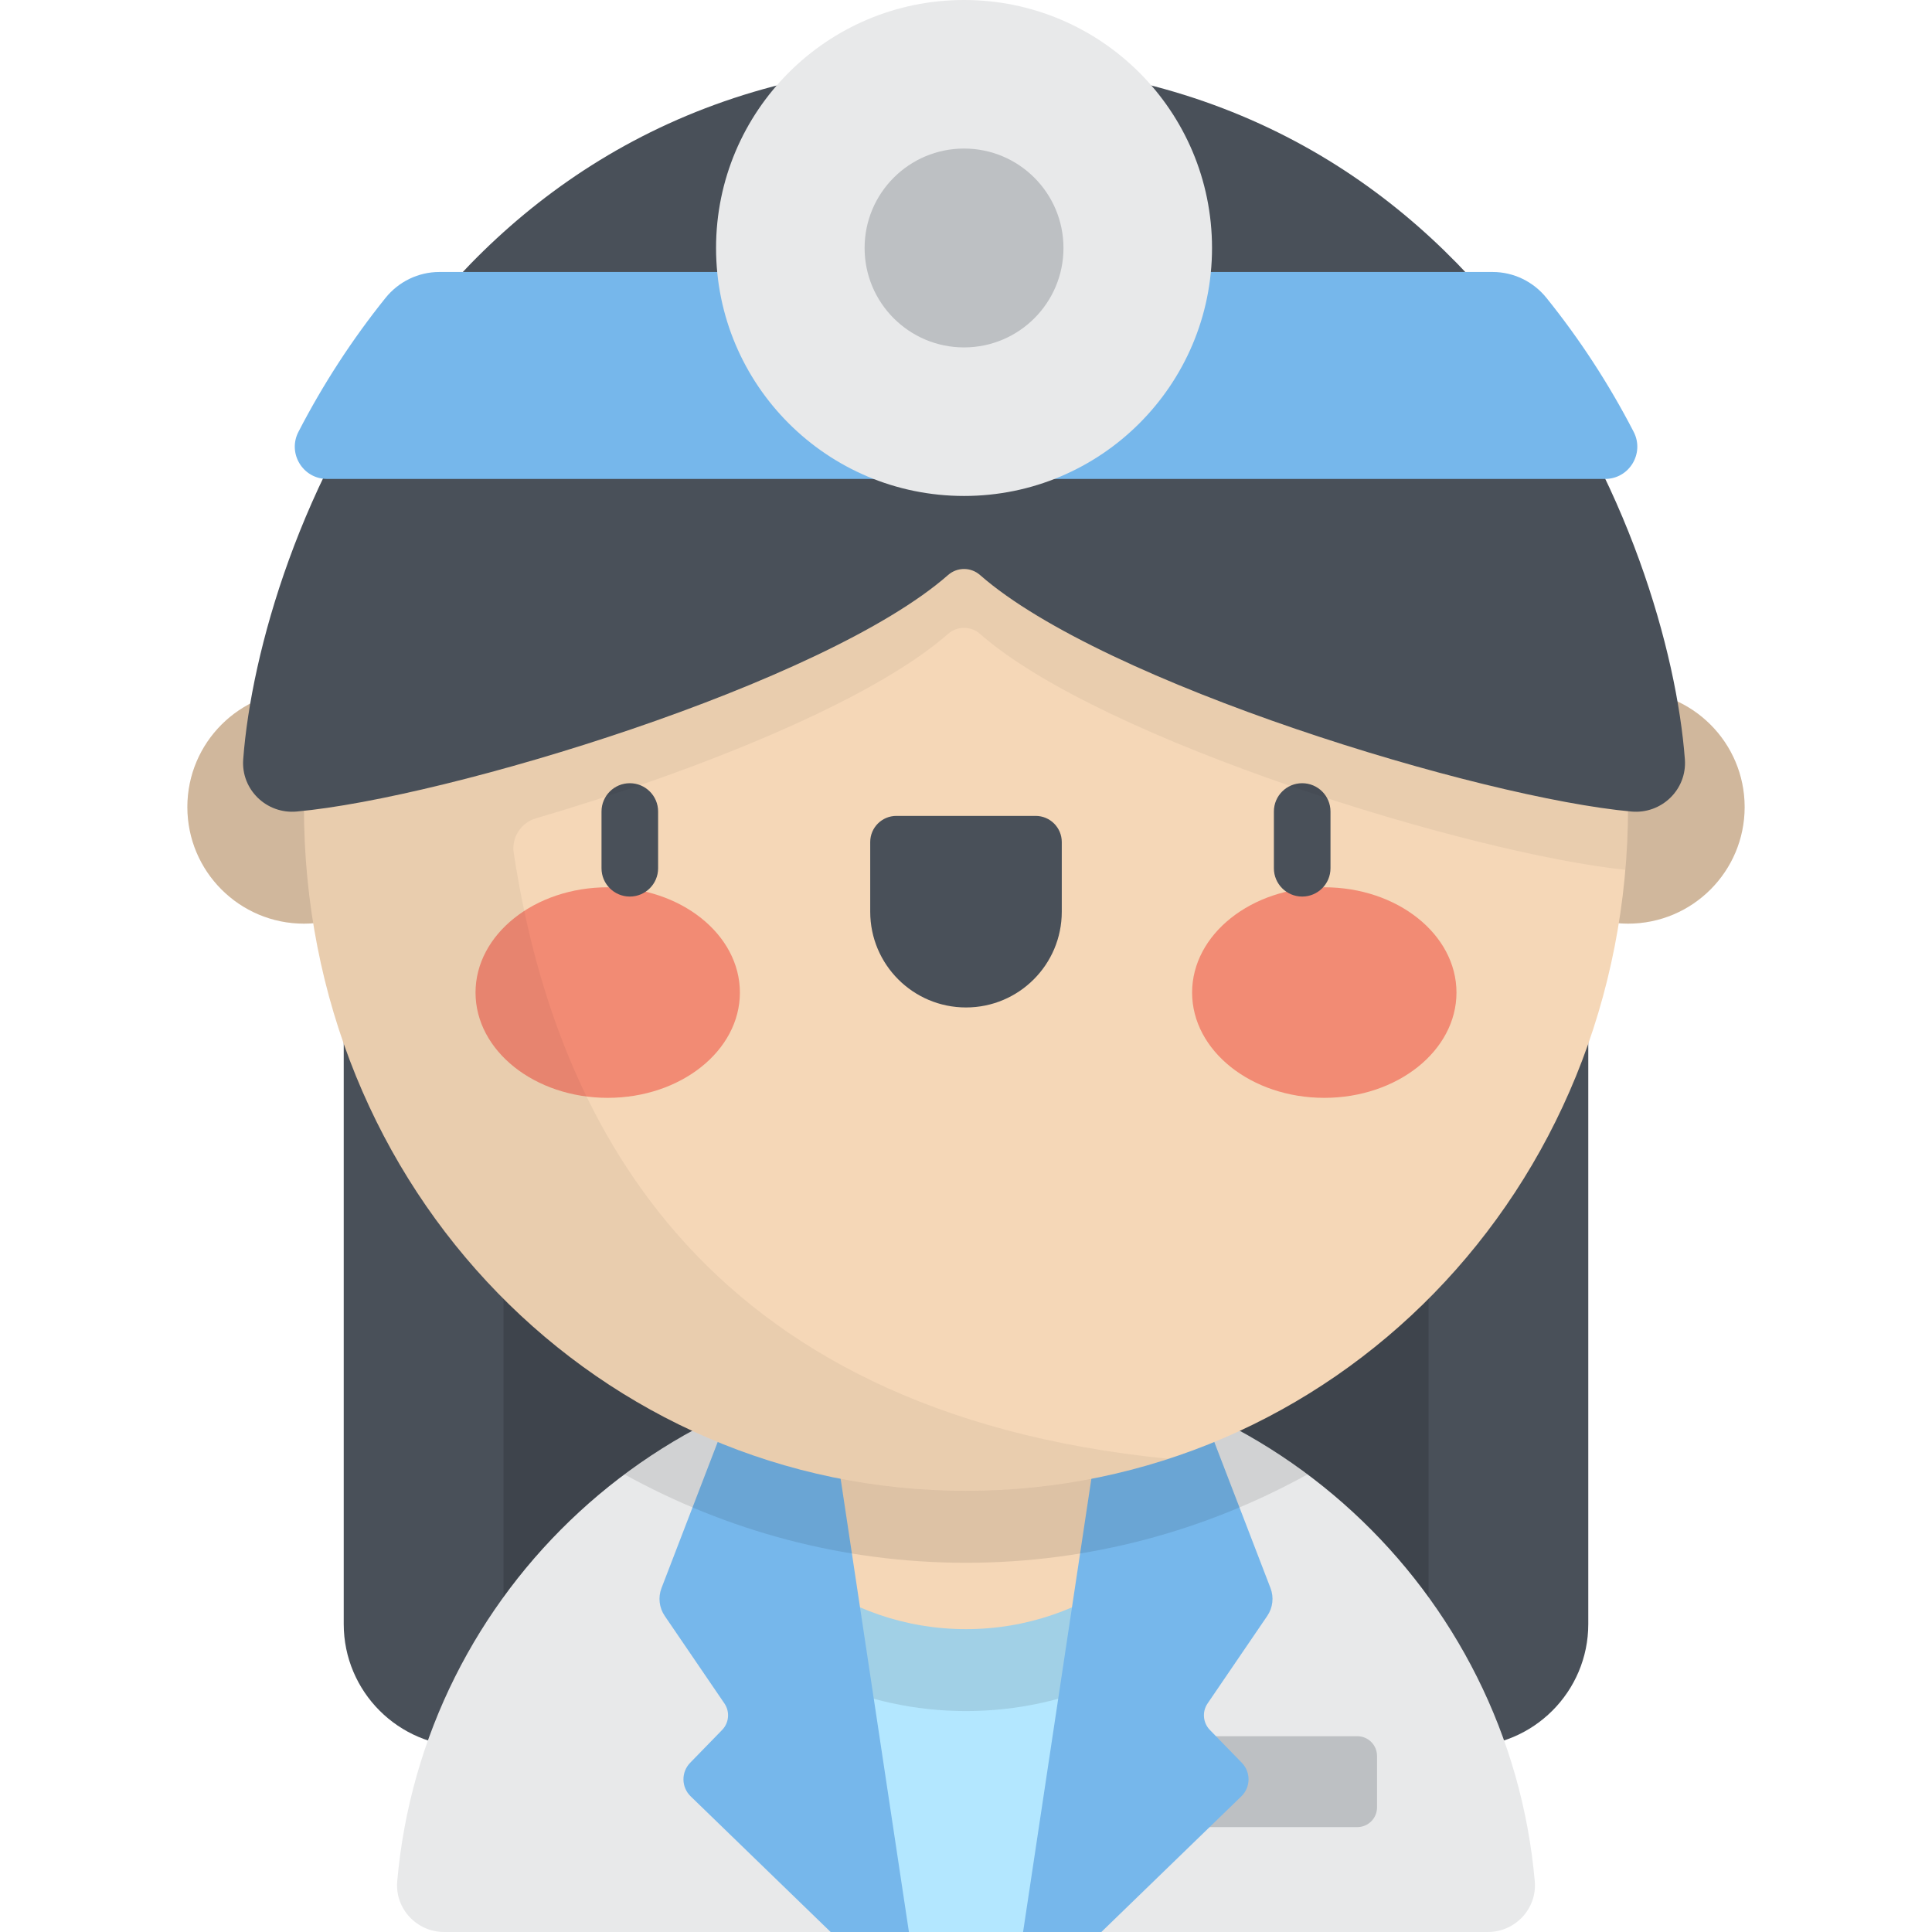 <?xml version="1.0" encoding="UTF-8"?> <!-- Generator: Adobe Illustrator 19.0.0, SVG Export Plug-In . SVG Version: 6.00 Build 0) --> <svg xmlns="http://www.w3.org/2000/svg" xmlns:xlink="http://www.w3.org/1999/xlink" id="Capa_1" x="0px" y="0px" viewBox="0 0 512 512" style="enable-background:new 0 0 512 512;" xml:space="preserve"> <path style="fill:#495059;" d="M420.909,173.787H91.091V430.38c0,17.936,14.54,32.476,32.476,32.476h264.868 c17.936,0,32.476-14.54,32.476-32.476V173.787H420.909z"></path> <rect x="133.43" y="281.53" style="opacity:0.15;enable-background:new ;" width="245.15" height="181.32"></rect> <circle style="fill:#F5D7B7;" cx="80.55" cy="213.88" r="30.898"></circle> <circle style="opacity:0.15;enable-background:new ;" cx="80.55" cy="213.88" r="30.898"></circle> <circle style="fill:#F5D7B7;" cx="431.45" cy="213.88" r="30.898"></circle> <circle style="opacity:0.15;enable-background:new ;" cx="431.45" cy="213.88" r="30.898"></circle> <path style="fill:#E8E9EA;" d="M394.3,512c7.271,0,13.069-6.204,12.431-13.448C399.926,421.28,335.04,360.68,256,360.68 s-143.926,60.6-150.731,137.872C104.631,505.796,110.429,512,117.7,512H394.3z"></path> <path style="fill:#BDC0C3;" d="M359.7,484.201h-46.938c-2.887,0-5.227-2.34-5.227-5.227v-13.633c0-2.887,2.34-5.227,5.227-5.227 H359.7c2.887,0,5.227,2.34,5.227,5.227v13.633C364.927,481.861,362.587,484.201,359.7,484.201z"></path> <path style="fill:#B3E7FF;" d="M256,360.68c-18.098,0-35.449,3.186-51.535,9.012L229.942,512h52.115l25.478-142.308 C291.449,363.866,274.098,360.68,256,360.68z"></path> <path style="opacity:0.1;enable-background:new ;" d="M204.465,369.692l13.542,75.642c11.596,5.212,24.455,8.114,37.993,8.114 c13.538,0,26.397-2.902,37.993-8.114l13.542-75.642c-16.086-5.827-33.438-9.012-51.535-9.012S220.551,363.866,204.465,369.692z"></path> <path style="fill:#F5D7B7;" d="M204.465,369.692l8.51,47.533c11.944,9.102,26.849,14.517,43.025,14.517s31.081-5.415,43.025-14.517 l8.51-47.533c-16.086-5.827-33.438-9.012-51.535-9.012S220.551,363.866,204.465,369.692z"></path> <g> <path style="fill:#76B7EB;" d="M220.13,374.289L240.874,512H220.13l-37.099-35.957c-2.493-2.416-2.551-6.397-0.13-8.886l8.467-8.7 c1.848-1.899,2.103-4.836,0.611-7.025l-15.816-23.197c-1.48-2.171-1.8-4.93-0.857-7.382l17.911-46.563h26.913V374.289z"></path> <path style="fill:#76B7EB;" d="M291.87,374.289L271.126,512h20.745l37.099-35.957c2.493-2.416,2.551-6.397,0.13-8.886l-8.467-8.7 c-1.848-1.899-2.103-4.836-0.611-7.025l15.816-23.197c1.48-2.171,1.8-4.93,0.857-7.382l-17.911-46.563H291.87V374.289z"></path> </g> <path style="opacity:0.1;enable-background:new ;" d="M256,360.68c-33.938,0-65.261,11.18-90.503,30.048 c27.051,14.947,57.846,23.426,90.503,23.426s63.452-8.48,90.503-23.426C321.261,371.86,289.938,360.68,256,360.68z"></path> <path style="fill:#F5D7B7;" d="M431.446,213.877c0-101.912-78.55-184.528-175.446-184.528S80.554,111.965,80.554,213.877 S159.104,395.081,256,395.081S431.446,315.789,431.446,213.877z"></path> <g> <ellipse style="fill:#F28B74;" cx="161.05" cy="263.04" rx="35.03" ry="27.9"></ellipse> <ellipse style="fill:#F28B74;" cx="350.95" cy="263.04" rx="35.03" ry="27.9"></ellipse> </g> <g> <path style="fill:#495059;" d="M166.907,237.598c-4.142,0-7.5-3.357-7.5-7.5V215.06c0-4.143,3.358-7.5,7.5-7.5s7.5,3.357,7.5,7.5 v15.038C174.407,234.24,171.049,237.598,166.907,237.598z"></path> <path style="fill:#495059;" d="M256,266.987L256,266.987c-14.019,0-25.383-11.364-25.383-25.383V223.15 c0-3.827,3.102-6.929,6.929-6.929h36.907c3.827,0,6.929,3.102,6.929,6.929v18.454C281.383,255.622,270.018,266.987,256,266.987z"></path> <path style="fill:#495059;" d="M345.093,237.598c-4.143,0-7.5-3.357-7.5-7.5V215.06c0-4.143,3.357-7.5,7.5-7.5s7.5,3.357,7.5,7.5 v15.038C352.593,234.24,349.235,237.598,345.093,237.598z"></path> </g> <path style="opacity:0.05;enable-background:new ;" d="M333.108,48.091c-21.955-9.888-47.663-15.865-77.627-15.936 c-7.959,0.019-15.639-0.404-23.047-1.145c-85.751,12.11-151.88,89.36-151.88,182.866c0,101.912,78.55,181.205,175.446,181.205 c18.725,0,36.761-2.973,53.681-8.487c-125.641-12.402-163.119-92.065-173.535-160.57c-0.622-4.091,1.907-7.997,5.878-9.161 c41.926-12.284,88.722-30.873,109.223-48.874c2.429-2.133,6.03-2.142,8.458-0.009c32.338,28.407,130.175,58.285,171.022,62.528 c0.467-5.471,0.72-11.015,0.72-16.633C431.446,141.064,391.345,78.111,333.108,48.091z"></path> <path style="fill:#495059;" d="M254.949,16.544c139.59,0,187.285,127.787,191.561,184.691c0.601,7.993-6.176,14.551-14.159,13.83 c-39.814-3.595-139.845-33.89-172.632-62.676c-2.434-2.137-6.04-2.137-8.474,0c-32.787,28.786-132.819,59.082-172.633,62.676 c-7.983,0.721-14.759-5.837-14.159-13.83c4.275-56.904,51.971-184.691,191.561-184.691"></path> <path style="fill:#76B7EB;" d="M86.665,126.921h338.699c6.402,0,10.514-6.785,7.577-12.474 c-6.559-12.706-14.323-24.592-23.116-35.508c-3.479-4.319-8.706-6.859-14.252-6.859H116.425c-5.557,0-10.791,2.552-14.271,6.884 c-8.845,11.01-16.573,22.908-23.069,35.488C76.149,120.139,80.266,126.921,86.665,126.921z"></path> <circle style="fill:#E8E9EA;" cx="255.48" cy="65.718" r="65.718"></circle> <circle style="fill:#BDC0C3;" cx="255.48" cy="65.718" r="26.351"></circle> <path style="opacity:0.05;enable-background:new ;" d="M254.949,32.148c0.179,0,0.354,0.007,0.533,0.008 c0.179,0,0.353-0.008,0.532-0.008H254.949z"></path> <g> </g> <g> </g> <g> </g> <g> </g> <g> </g> <g> </g> <g> </g> <g> </g> <g> </g> <g> </g> <g> </g> <g> </g> <g> </g> <g> </g> <g> </g> </svg> 